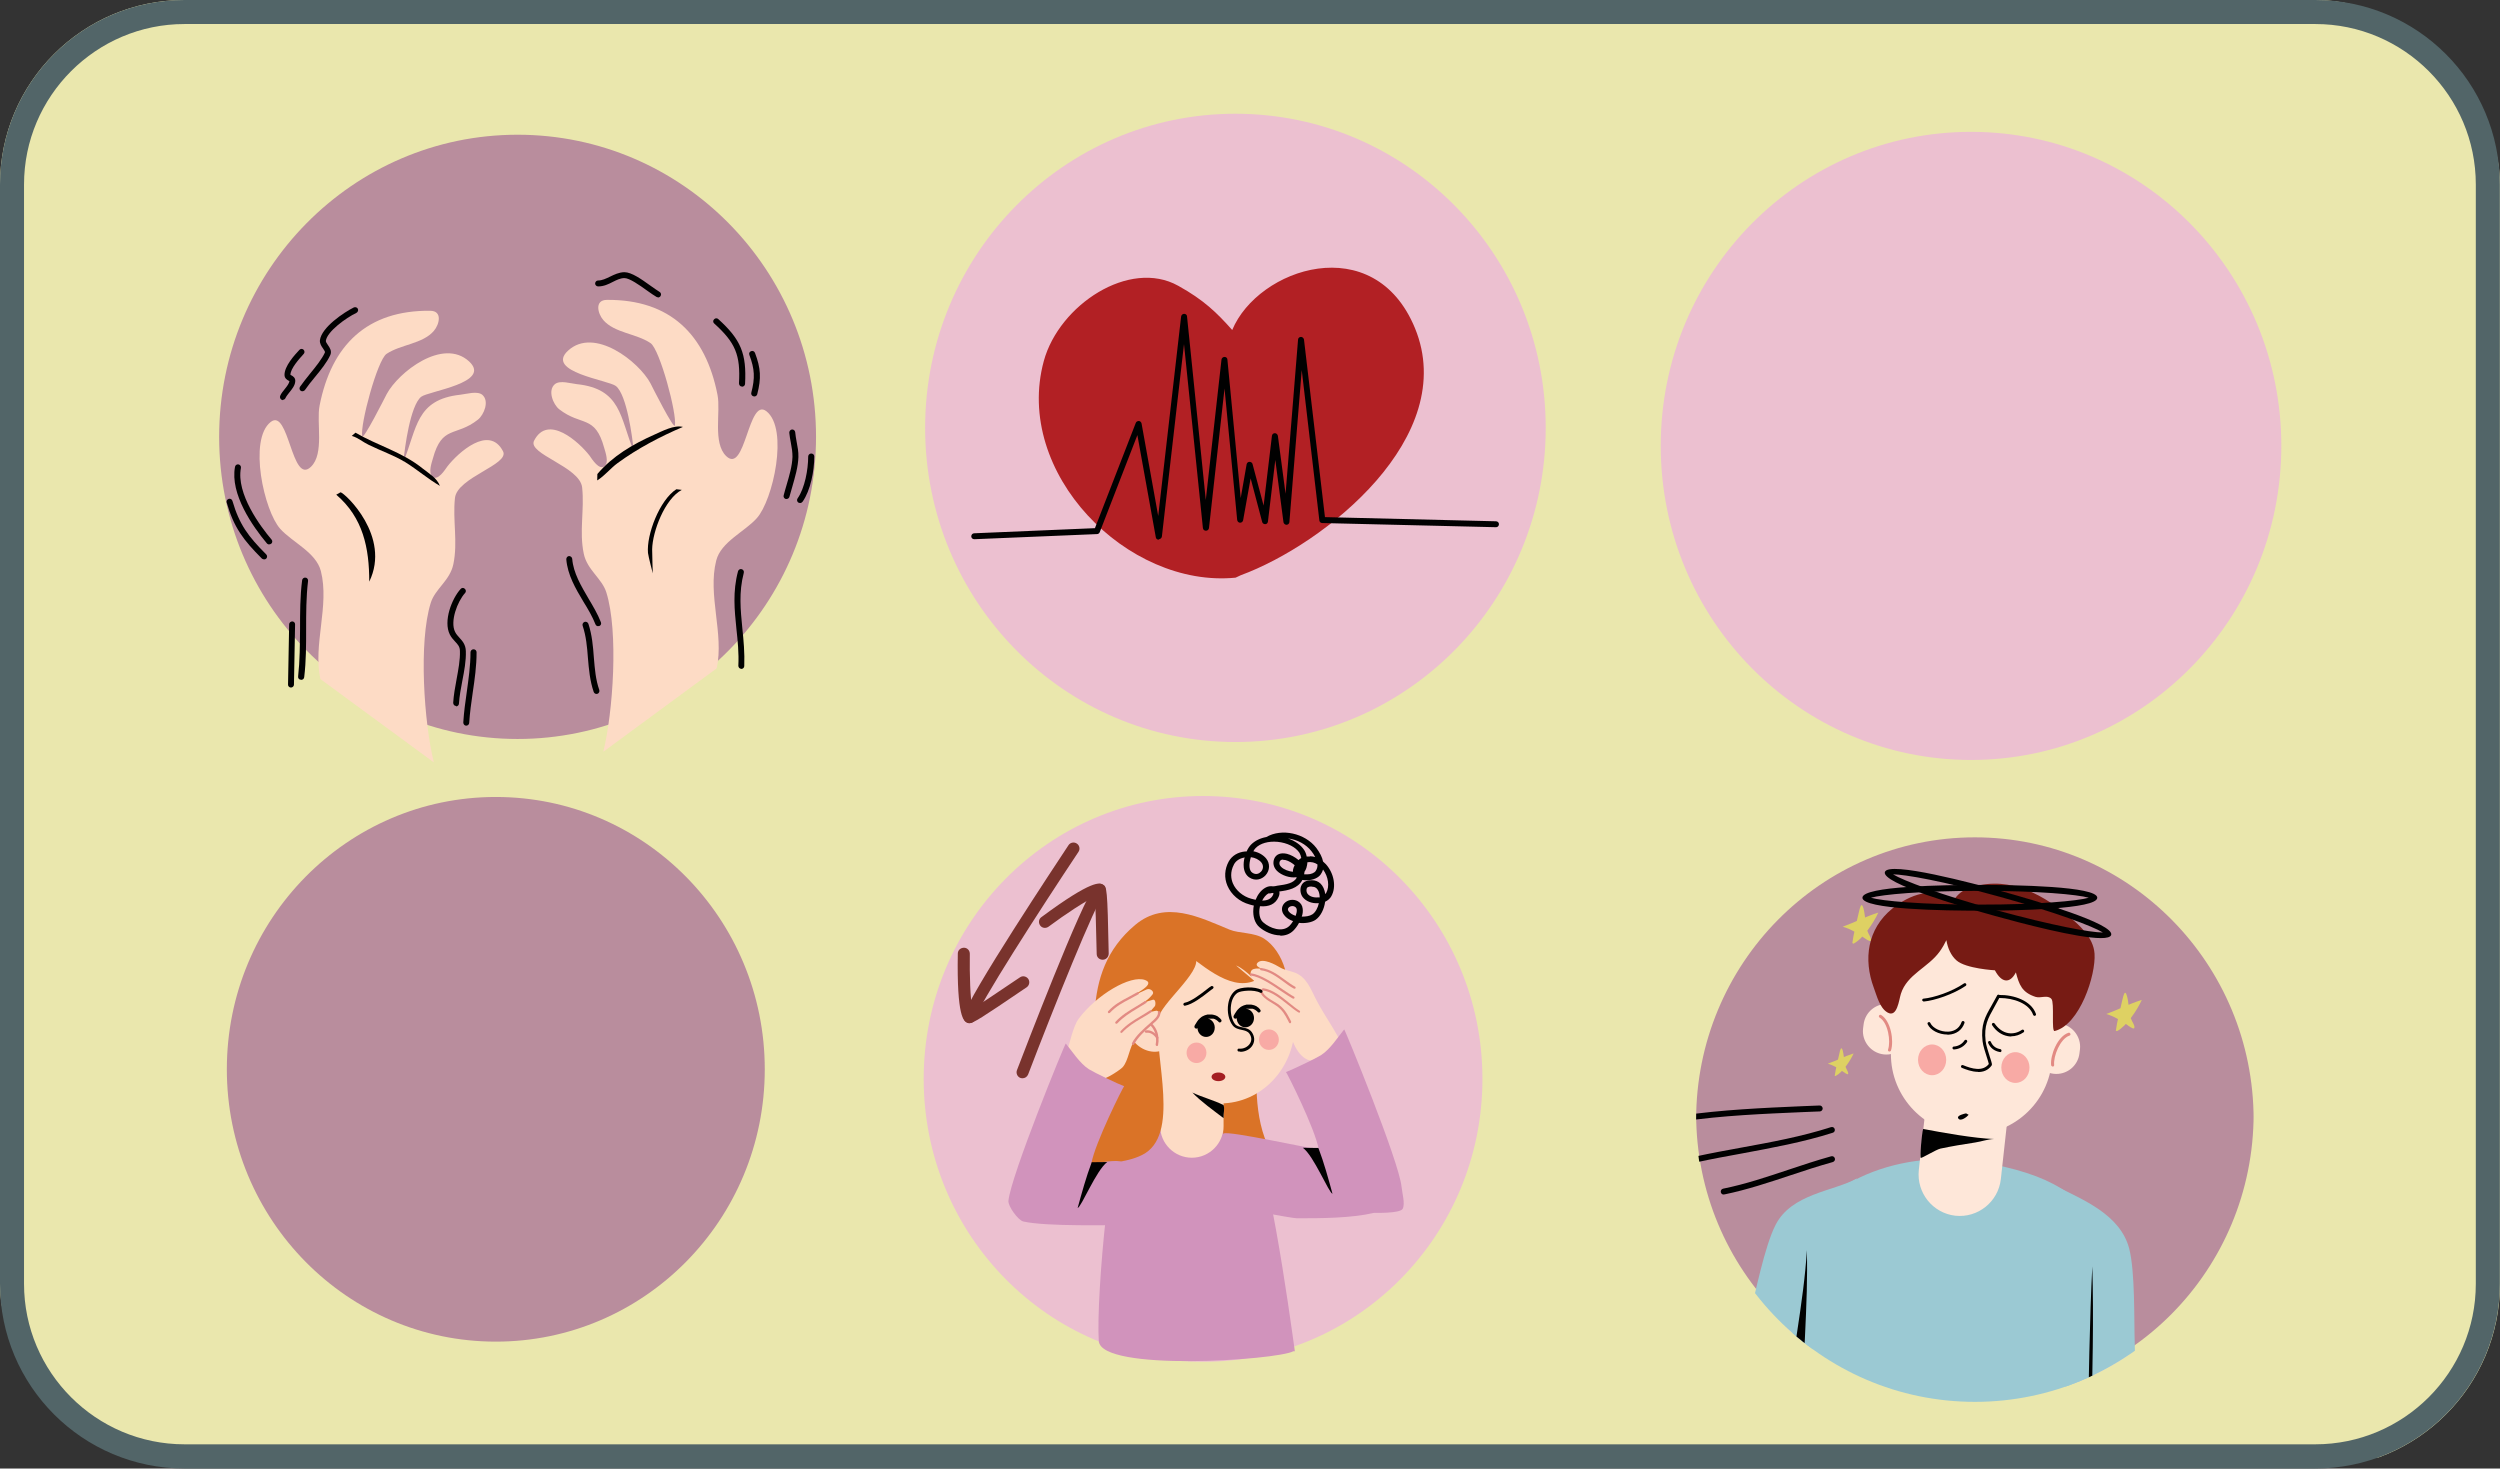 <?xml version="1.0" encoding="UTF-8"?>
<svg id="Layer_1" data-name="Layer 1" xmlns="http://www.w3.org/2000/svg" xmlns:xlink="http://www.w3.org/1999/xlink" viewBox="0 0 156.06 91.67">
  <rect x="0" y="0" width="156.06" height="91.67" fill="#333333" stroke="none"/>
  <defs>
    <style>
      .cls-1 {
        clip-path: url(#clippath);
      }

      .cls-2, .cls-3, .cls-4 {
        fill: none;
      }

      .cls-2, .cls-3, .cls-4, .cls-5, .cls-6, .cls-7, .cls-8, .cls-9, .cls-10, .cls-11, .cls-12, .cls-13, .cls-14, .cls-15, .cls-16, .cls-17, .cls-18, .cls-19, .cls-20, .cls-21, .cls-22, .cls-23, .cls-24, .cls-25, .cls-26, .cls-27, .cls-28, .cls-29, .cls-30, .cls-31, .cls-32, .cls-33, .cls-34, .cls-35, .cls-36, .cls-37, .cls-38, .cls-39 {
        stroke-width: 0px;
      }

      .cls-40 {
        clip-path: url(#clippath-4);
      }

      .cls-41 {
        clip-path: url(#clippath-2);
      }

      .cls-42 {
        clip-path: url(#clippath-5);
      }

      .cls-3 {
        clip-path: url(#clippath-1);
      }

      .cls-4 {
        clip-path: url(#clippath-3);
      }

      .cls-5, .cls-6, .cls-7, .cls-8, .cls-9, .cls-10, .cls-11, .cls-12, .cls-13, .cls-14, .cls-15, .cls-16, .cls-17 {
        fill-rule: evenodd;
      }

      .cls-5, .cls-39 {
        fill: #010101;
      }

      .cls-6 {
        fill: #a41e21;
      }

      .cls-7 {
        fill: #771b14;
      }

      .cls-8, .cls-25 {
        fill: #d193bc;
      }

      .cls-9 {
        fill: #c72c27;
      }

      .cls-10 {
        fill: #f69799;
      }

      .cls-11 {
        fill: #fff5cf;
      }

      .cls-12 {
        fill: #e5d49e;
      }

      .cls-13, .cls-35 {
        fill: #fddbc5;
      }

      .cls-14 {
        fill: #b98d9d;
      }

      .cls-15 {
        fill: #ecc0d0;
      }

      .cls-16 {
        fill: #f8aaa5;
      }

      .cls-17 {
        fill: #f9b7b8;
      }

      .cls-18 {
        fill: #526568;
      }

      .cls-19 {
        fill: #79332d;
      }

      .cls-20 {
        fill: #4c9967;
      }

      .cls-21 {
        fill: #a42322;
      }

      .cls-22 {
        fill: #94d1d9;
      }

      .cls-23 {
        fill: #439175;
      }

      .cls-24 {
        fill: #ddd9d8;
      }

      .cls-26 {
        fill: #d8c8c1;
      }

      .cls-27 {
        fill: #ded163;
      }

      .cls-28 {
        fill: #e28a83;
      }

      .cls-29 {
        fill: #b22024;
      }

      .cls-30 {
        fill: #d76927;
      }

      .cls-31 {
        fill: #da7327;
      }

      .cls-32 {
        fill: #cf957b;
      }

      .cls-33 {
        fill: #9bc9d3;
      }

      .cls-34 {
        fill: #fde2d5;
      }

      .cls-36 {
        fill: #fee7d9;
      }

      .cls-37 {
        fill: #fff9f6;
      }

      .cls-38 {
        fill: #eae7ad;
      }
    </style>
    <clipPath id="clippath">
      <rect class="cls-2" width="156.06" height="91.67" rx="11.52" ry="11.52"/>
    </clipPath>
    <clipPath id="clippath-1">
      <path class="cls-2" d="M31.01,50.04c9.27,0,16.79,7.62,16.79,17.01s-7.52,17-16.79,17-16.79-7.61-16.79-17,7.52-17.01,16.79-17.01Z"/>
    </clipPath>
    <clipPath id="clippath-2">
      <path class="cls-3" d="M31.01,50.04c9.27,0,16.79,7.62,16.79,17.01s-7.52,17-16.79,17-16.79-7.61-16.79-17,7.52-17.01,16.79-17.01Z"/>
    </clipPath>
    <clipPath id="clippath-3">
      <path class="cls-2" d="M123.68,8.54c10.7,0,19.37,8.78,19.37,19.6s-8.67,19.61-19.37,19.61-19.37-8.78-19.37-19.61,8.67-19.6,19.37-19.6Z"/>
    </clipPath>
    <clipPath id="clippath-4">
      <path class="cls-4" d="M123.68,8.54c10.7,0,19.37,8.78,19.37,19.6s-8.67,19.61-19.37,19.61-19.37-8.78-19.37-19.61,8.67-19.6,19.37-19.6Z"/>
    </clipPath>
    <clipPath id="clippath-5">
      <ellipse class="cls-2" cx="123.28" cy="69.89" rx="17.4" ry="17.62"/>
    </clipPath>
  </defs>
  <g class="cls-1">
    <g>
      <g id="_8" data-name=" 8">
        <path class="cls-38" d="M158.22,84.43c0,3.62-2.93,6.55-6.55,6.55H5.42c-3.62,0-6.55-2.93-6.55-6.55V4.45c0-3.62,2.94-6.55,6.55-6.55h146.24c3.62,0,6.55,2.93,6.55,6.55v79.98h0Z"/>
      </g>
      <g>
        <g id="_226" data-name=" 226">
          <path class="cls-15" d="M123.04,8.23c10.7,0,19.37,8.78,19.37,19.6s-8.67,19.61-19.37,19.61-19.37-8.78-19.37-19.61,8.67-19.6,19.37-19.6Z"/>
        </g>
        <g id="_227" data-name=" 227">
          <path class="cls-15" d="M77.12,7.1c10.7,0,19.37,8.78,19.37,19.61s-8.67,19.61-19.37,19.61-19.37-8.78-19.37-19.61,8.67-19.61,19.37-19.61Z"/>
        </g>
        <g id="_228" data-name=" 228">
          <g id="_229" data-name=" 229">
            <path class="cls-14" d="M32.31,8.41c10.29,0,18.63,8.44,18.63,18.86s-8.34,18.86-18.63,18.86-18.63-8.45-18.63-18.86,8.34-18.86,18.63-18.86Z"/>
          </g>
          <g id="_230" data-name=" 230">
            <g id="_231" data-name=" 231">
              <path class="cls-35" d="M20,42.39c-.47-2.16.58-4.58.03-6.74-.3-1.17-1.77-1.79-2.53-2.63-1.01-1.11-2.01-5.58-.6-6.68,1.14-.89,1.3,3.97,2.51,2.8.85-.82.33-2.77.54-3.82.74-3.78,2.97-5.96,6.9-5.92.78,0,.59.84.23,1.26-.7.81-2.07.84-2.95,1.43-.58.4-1.66,4.44-1.52,5.14.06.28,1.4-2.38,1.53-2.63.72-1.35,3.5-3.54,5.14-2.04,1.45,1.34-2.53,1.85-2.99,2.21-.68.55-1.03,3.19-1.11,4.07.86-2.1.77-3.9,3.56-4.2.37-.04,1.04-.25,1.36,0,.47.39.11,1.26-.27,1.56-1.39,1.09-2.24.32-2.81,2.43-.08.28-.29.86-.04,1.11.34.34.81-.44.96-.64.65-.83,2.59-2.61,3.46-.93.43.83-2.86,1.62-3,2.92-.15,1.39.19,2.74-.1,4.13-.21,1.02-1.14,1.54-1.41,2.41-.77,2.46-.42,7.48.19,9.96"/>
            </g>
            <g id="_232" data-name=" 232">
              <path class="cls-35" d="M44.74,41.72c.47-2.16-.58-4.58-.03-6.73.3-1.17,1.77-1.79,2.53-2.64,1.01-1.11,2.01-5.58.6-6.68-1.14-.89-1.3,3.97-2.51,2.8-.85-.83-.33-2.77-.54-3.82-.74-3.78-2.97-5.96-6.9-5.93-.78,0-.59.84-.23,1.26.7.81,2.07.84,2.95,1.44.58.39,1.66,4.43,1.52,5.14-.06.28-1.4-2.38-1.53-2.64-.72-1.34-3.5-3.54-5.14-2.03-1.45,1.33,2.53,1.84,2.99,2.21.68.55,1.03,3.19,1.11,4.07-.86-2.1-.77-3.9-3.56-4.19-.37-.04-1.04-.26-1.36,0-.47.39-.11,1.27.27,1.57,1.39,1.08,2.24.32,2.81,2.42.08.28.29.87.04,1.11-.34.34-.81-.43-.96-.64-.65-.84-2.6-2.62-3.46-.93-.43.83,2.86,1.62,3,2.92.15,1.39-.19,2.74.1,4.13.21,1.02,1.14,1.55,1.41,2.42.77,2.46.42,7.48-.19,9.95"/>
            </g>
            <g id="_233" data-name=" 233">
              <path class="cls-39" d="M46.31,24.13h0c-.1,0-.18-.09-.18-.2.1-1.77-.22-2.54-1.55-3.74-.08-.07-.08-.19,0-.26.07-.08.19-.08.26-.01,1.41,1.28,1.77,2.15,1.67,4.04,0,.1-.09.18-.19.18h0Z"/>
            </g>
            <g id="_234" data-name=" 234">
              <path class="cls-39" d="M47.08,24.74h-.05c-.1-.03-.16-.13-.13-.23.24-.92.21-1.47-.12-2.35-.04-.1,0-.2.11-.24.1-.04.2.01.24.11.36.95.4,1.58.14,2.58-.02.08-.1.14-.18.14h-.01Z"/>
            </g>
            <g id="_235" data-name=" 235">
              <path class="cls-39" d="M49.1,31.15h-.05c-.1-.03-.16-.13-.13-.23.05-.21.12-.42.18-.64.17-.58.35-1.18.37-1.76,0-.29-.04-.57-.1-.87-.04-.21-.08-.42-.1-.64,0-.1.07-.19.17-.2s.19.07.2.17c.02.2.05.39.09.6.06.31.12.62.11.95-.02.63-.21,1.25-.38,1.85-.06.21-.12.42-.18.63-.02.08-.1.14-.18.14Z"/>
            </g>
            <g id="_236" data-name=" 236">
              <path class="cls-39" d="M49.94,31.4s-.08-.01-.11-.03c-.08-.06-.1-.18-.04-.26.45-.64.66-1.8.66-2.61,0-.1.08-.19.19-.19s.19.08.19.19c0,.89-.23,2.11-.73,2.82-.04.05-.09.08-.15.08h0Z"/>
            </g>
            <g id="_237" data-name=" 237">
              <path class="cls-39" d="M37.34,39.09c-.07,0-.14-.04-.17-.12-.19-.48-.47-.96-.75-1.41-.49-.82-.99-1.67-1.07-2.65,0-.1.07-.19.17-.2.09,0,.19.07.2.17.07.89.56,1.7,1.02,2.49.28.47.57.96.77,1.47.04.1,0,.2-.1.24-.02,0-.05,0-.07,0Z"/>
            </g>
            <g id="_238" data-name=" 238">
              <path class="cls-39" d="M37.24,43.32c-.08,0-.15-.05-.18-.13-.24-.7-.3-1.42-.36-2.12-.05-.67-.11-1.36-.33-2.01-.03-.1.02-.2.12-.24.1-.03.2.02.24.12.23.7.29,1.41.34,2.1.06.71.11,1.38.34,2.03.03.1-.02.2-.11.24-.02,0-.04,0-.06.01Z"/>
            </g>
            <g id="_239" data-name=" 239">
              <path class="cls-39" d="M46.27,41.75h0c-.1,0-.18-.09-.18-.19.04-.8-.04-1.56-.12-2.3-.12-1.19-.24-2.32.1-3.6.03-.1.13-.16.23-.13s.16.13.13.23c-.32,1.22-.2,2.31-.09,3.47.08.75.15,1.52.12,2.35,0,.1-.09.18-.19.18h0Z"/>
            </g>
            <g id="_240" data-name=" 240">
              <path class="cls-39" d="M41.08,18.56s-.06,0-.09-.02c-.16-.09-.37-.24-.61-.41-.46-.33-1.08-.77-1.4-.77h0c-.26,0-.49.12-.73.24-.27.14-.56.28-.91.28h0c-.1,0-.19-.08-.19-.18s.08-.19.18-.19c.26,0,.5-.12.75-.24.27-.13.55-.27.89-.28.46,0,1.07.44,1.63.84.22.16.43.3.57.39.09.05.12.16.07.25-.03.06-.1.1-.16.1h0Z"/>
            </g>
            <g id="_241" data-name=" 241">
              <path class="cls-39" d="M18.88,24.43s-.07-.01-.1-.03c-.09-.06-.11-.17-.05-.26.18-.26.4-.53.63-.82.36-.44.73-.9.92-1.31.02-.05-.02-.12-.11-.25-.1-.14-.22-.31-.2-.52.1-.81,1.5-1.74,2.12-2.05.09-.04.21,0,.25.09s0,.2-.09.25c-.65.31-1.84,1.17-1.91,1.75,0,.07.06.16.13.26.11.16.26.37.15.62-.21.46-.59.93-.97,1.39-.23.28-.44.54-.61.79-.04.05-.09.08-.16.08h0Z"/>
            </g>
            <g id="_242" data-name=" 242">
              <path class="cls-39" d="M17.66,24.98s-.05,0-.07-.02c-.09-.04-.14-.15-.1-.25.06-.15.18-.29.29-.43.14-.17.27-.35.29-.49,0,0-.04-.01-.06-.03-.09-.05-.25-.14-.25-.36,0-.54.6-1.21.93-1.56.07-.08.19-.08.26-.01s.08.19.01.26h0c-.27.3-.83.91-.83,1.31,0,0,.04.02.06.03.09.05.27.15.24.39-.02.25-.2.47-.37.68-.1.13-.19.24-.24.35-.03.07-.1.11-.17.11v.02Z"/>
            </g>
            <g id="_243" data-name=" 243">
              <path class="cls-39" d="M16.8,33.99s-.11-.02-.14-.07c-.88-1.05-2.31-3.08-1.99-4.78.02-.1.11-.17.22-.15.1.02.17.12.15.22-.31,1.61,1.23,3.67,1.91,4.47.07.08.06.2-.02.26-.04.03-.08.04-.12.04h-.01Z"/>
            </g>
            <g id="_244" data-name=" 244">
              <path class="cls-39" d="M16.48,34.92s-.1-.02-.13-.05c-1.16-1.16-1.75-1.94-2.2-3.5-.03-.1.03-.2.13-.23.1-.03.2.03.23.13.43,1.48,1,2.23,2.11,3.34.07.07.07.19,0,.26-.04.04-.08.05-.13.05h-.01Z"/>
            </g>
            <g id="_245" data-name=" 245">
              <path class="cls-39" d="M28.48,44.07h-.01c-.1,0-.18-.09-.18-.2.03-.48.12-.98.21-1.46.11-.6.23-1.22.21-1.77,0-.27-.13-.41-.3-.59-.11-.12-.24-.26-.33-.44-.42-.83.12-2.24.68-2.85.07-.08.19-.08.26,0,.08.07.08.19.01.26-.48.53-.95,1.78-.62,2.43.07.14.17.25.27.36.18.2.39.42.4.84.02.6-.1,1.24-.22,1.85-.09.47-.18.96-.21,1.42,0,.1-.09.18-.19.18l.02-.02Z"/>
            </g>
            <g id="_246" data-name=" 246">
              <path class="cls-39" d="M29.11,45.3h-.01c-.1,0-.18-.09-.18-.2.04-.65.13-1.3.22-1.92.11-.8.23-1.63.23-2.46,0-.1.08-.19.19-.19s.19.08.19.19c0,.86-.12,1.7-.24,2.51-.09.62-.18,1.26-.22,1.89,0,.1-.09.18-.19.18h.01Z"/>
            </g>
            <g id="_247" data-name=" 247">
              <path class="cls-39" d="M18.79,42.43h-.02c-.1,0-.18-.1-.16-.21.11-.98.11-1.98.12-2.95,0-1,0-2.04.13-3.05.01-.1.11-.18.21-.16.1,0,.18.11.16.21-.12.99-.12,2.02-.12,3.01s0,1.99-.12,2.99c-.01.1-.09.17-.19.17h0Z"/>
            </g>
            <g id="_248" data-name=" 248">
              <path class="cls-39" d="M18.16,42.92h0c-.1,0-.19-.09-.18-.19l.07-3.76c0-.1.09-.17.19-.18.1,0,.19.09.18.19l-.07,3.76c0,.1-.09.18-.19.18Z"/>
            </g>
            <g id="_249" data-name=" 249">
              <path class="cls-39" d="M20.99,30.88c1.68,1.44,2.06,3.33,2.06,5.43,1.38-2.83-1.52-5.53-1.79-5.58"/>
            </g>
            <g id="_250" data-name=" 250">
              <path class="cls-39" d="M22.19,27.01c1.39.81,2.91,1.2,4.2,2.24.4.32.88.58,1.07,1.08-.74-.43-1.42-1.02-2.16-1.48-.71-.43-1.53-.71-2.28-1.08-.38-.18-.65-.44-1.06-.56"/>
            </g>
            <g id="_251" data-name=" 251">
              <path class="cls-39" d="M37.29,29.59c.96-1.13,2.22-1.86,3.54-2.45.5-.22,1.25-.63,1.8-.49-1.41.6-2.84,1.35-4.08,2.26-.45.33-.79.78-1.27,1.08"/>
            </g>
            <g id="_252" data-name=" 252">
              <path class="cls-39" d="M42.56,30.58c-1.06.56-1.83,2.6-1.85,3.71,0,.46.04,1.5.04,1.5,0,0-.27-1.02-.3-1.27-.1-1.14.72-3.3,1.77-3.98"/>
            </g>
          </g>
        </g>
        <g id="_280" data-name=" 280">
          <path class="cls-14" d="M30.95,49.75c9.27,0,16.79,7.61,16.79,17s-7.52,17-16.79,17-16.79-7.61-16.79-17,7.52-17,16.79-17Z"/>
        </g>
        <g class="cls-41">
          <g id="_283" data-name=" 283">
            <g id="_284" data-name=" 284">
              <g id="_285" data-name=" 285">
                <path class="cls-13" d="M15.51,90.09l4.5.28-.54,13.26h-3.61l-.36-13.55h.01Z"/>
              </g>
              <g id="_286" data-name=" 286">
                <path class="cls-13" d="M41.56,89.7l4.49-.47,1.87,17.7-4.49.47-1.87-17.7Z"/>
              </g>
              <g id="_287" data-name=" 287">
                <path class="cls-33" d="M43.81,104.25l-24.45,1.81-.58-22.11c0-4.93,6.69-8.92,13.54-8.56,6,.31,8.96,1.89,9.84,4.65,1.46,4.54,1.66,24.21,1.66,24.21h0Z"/>
              </g>
              <g id="_288" data-name=" 288">
                <path class="cls-33" d="M38.76,76.66c2.23.84,5.37,1.68,6.37,4.33.69,1.82,1.02,5.69,1.29,7.61.09.61.61,4.43.61,4.43,0,0-4.42.3-5.73.44-.42-4.41-.67-8.84-.94-13.26"/>
              </g>
              <g id="_289" data-name=" 289">
                <path class="cls-35" d="M37.27,67.01c0,3.59-2.91,6.5-6.49,6.5s-6.49-2.91-6.49-6.5v-3.86c0-3.59,2.91-6.5,6.49-6.5s6.49,2.91,6.49,6.5v3.86Z"/>
              </g>
              <g id="_290" data-name=" 290">
                <path class="cls-35" d="M34.26,76.58c0,1.84-1.49,3.32-3.32,3.32s-3.32-1.48-3.32-3.32v-4.93c0-1.84,1.49-3.33,3.32-3.33s3.32,1.49,3.32,3.33v4.93Z"/>
              </g>
              <g id="_291" data-name=" 291">
                <path class="cls-35" d="M25.67,65.74c0,1.05-.84,1.88-1.88,1.88s-1.88-.84-1.88-1.88v-.31c0-1.05.84-1.89,1.88-1.89s1.88.84,1.88,1.89v.31Z"/>
              </g>
              <g id="_292" data-name=" 292">
                <path class="cls-35" d="M39.44,65.81c0,1.04-.84,1.88-1.88,1.88s-1.88-.85-1.88-1.88v-.31c0-1.04.84-1.88,1.88-1.88s1.88.85,1.88,1.88v.31Z"/>
              </g>
              <g id="_293" data-name=" 293">
                <path class="cls-7" d="M27.99,54.81c-1.56-1.22-3.6-.14-4.81,1.11-1.79,1.82-1.86,4.29-.77,6.47.31.62.63,1.56,1.31,1.85.83.37.81-1.11.92-1.6.33-1.62,1.95-2.33,2.75-3.74.18-.33.32-.65.42-.96.19.64.51,1.19.98,1.53.82.58,3.16.46,3.16.46.62.92,1.31.99,1.7-.02.37.94.65,1.54,1.8,1.78.44.09.93-.3,1.29.04.29.27.27,2.64.54,2.53,1.95-.72,2.82-4.84,2.51-6.53-.24-1.31-1.47-2.17-2.5-2.84-2.46-1.61-5.46-2.74-8.34-1.17-.42.22-.74.62-.96,1.1h0Z"/>
              </g>
              <g id="_294" data-name=" 294">
                <path class="cls-39" d="M26.7,63.5h-.14s-.09-.05-.09-.1.05-.1.1-.09c1.03.06,2.26-.65,2.79-1.36.03-.04.09-.05.13-.02.04.03.05.09.02.13-.53.72-1.76,1.44-2.81,1.44Z"/>
              </g>
              <g id="_295" data-name=" 295">
                <path class="cls-39" d="M31.26,68.18c-.42,0-.84-.12-1.09-.19-.05-.01-.08-.07-.06-.12.01-.05.07-.08.12-.06.75.21,1.66.37,2.09-.34-.02-.08-.12-.31-.22-.52-.18-.4-.41-.9-.49-1.26-.29-1.3,0-1.96.39-2.88.11-.26.24-.56.37-.89,0-.03.04-.05.07-.06.03,0,.06,0,.09.02.86.83,1.82.82,2.94.81h.03s.09.04.09.09-.04.09-.09.09h-.03c-1.11,0-2.08,0-2.96-.77-.11.29-.22.54-.32.77-.4.92-.66,1.53-.38,2.77.08.34.3.83.47,1.22.23.51.26.6.22.67-.29.49-.76.64-1.23.64h-.01Z"/>
              </g>
              <g id="_296" data-name=" 296">
                <path class="cls-39" d="M34.65,64.91s-.06-.01-.07-.04c-.25-.33-.61-.53-1-.57-.44-.05-.88.1-1.29.43-.04.03-.1.03-.13-.01-.03-.04-.03-.1,0-.13.45-.37.94-.53,1.43-.47.44.05.84.28,1.12.65.03.04.02.1-.02.13-.02.01-.04.02-.06.02h.01Z"/>
              </g>
              <g id="_297" data-name=" 297">
                <path class="cls-39" d="M29.93,65.17s-.07-.02-.08-.05c-.35-.74-1.08-.79-1.38-.77-.57.03-1.08.33-1.21.71-.02.05-.07.08-.12.06-.05-.02-.08-.07-.06-.12.15-.45.72-.8,1.37-.83.71-.04,1.29.29,1.56.88.02.05,0,.1-.05.12h-.04,0Z"/>
              </g>
              <g id="_298" data-name=" 298">
                <path class="cls-39" d="M31.89,70.55s-.06-.02-.08-.04c-.5-.8-2.25-.12-2.59.02-.05.02-.1,0-.12-.05s0-.1.05-.12c.52-.22,2.26-.86,2.82.05.03.04.01.1-.03.13-.02,0-.03.01-.05.01Z"/>
              </g>
              <g id="_299" data-name=" 299">
                <path class="cls-5" d="M33.38,64.21c.53,0,.95.42.95.93s-.43.94-.95.94-.95-.42-.95-.94.43-.93.95-.93Z"/>
              </g>
              <g id="_300" data-name=" 300">
                <path class="cls-5" d="M28.54,64.29c.53,0,.95.42.95.93s-.43.93-.95.93-.95-.42-.95-.93.43-.93.95-.93Z"/>
              </g>
              <g id="_301" data-name=" 301">
                <path class="cls-39" d="M27.67,72.75c1.5.11,4.83.01,6.33-.11-.5.08-1.6.99-2.1,1.12-.85.22-4.14,1.75-4.22,1.71s-.09-2.27-.02-2.68"/>
              </g>
              <g id="_302" data-name=" 302">
                <path class="cls-28" d="M37.39,67.09s-.08-.03-.09-.07c-.17-.78.26-2.34,1.08-2.72.05-.02.1,0,.12.05s0,.1-.05.12c-.74.34-1.14,1.81-.98,2.51,0,.05-.02.1-.07.11h-.02,0Z"/>
              </g>
              <g id="_303" data-name=" 303">
                <path class="cls-28" d="M24.2,67.33h-.02s-.08-.06-.07-.11c.16-.71-.24-2.17-.98-2.51-.05-.02-.07-.08-.05-.12.02-.05.08-.07.12-.05.83.38,1.26,1.94,1.08,2.72,0,.04-.05.07-.09.07h0Z"/>
              </g>
              <g id="_304" data-name=" 304">
                <path class="cls-33" d="M22.74,77.79c-1.74,1.23-5.1,1.78-6.1,4.43-.69,1.82-1.02,5.69-1.29,7.61-.09.61-.51,4.43-.51,4.43,0,0,4.32.3,5.62.44.42-4.41.67-8.84.94-13.26"/>
              </g>
              <g id="_305" data-name=" 305">
                <path class="cls-39" d="M19.1,97.67c-.03-4.12.5-9.77.28-13.69.58,4.12.68,9.54,1.07,13.69"/>
              </g>
              <g id="_306" data-name=" 306">
                <path class="cls-39" d="M43.49,96.4c-.35-3.72-.92-9.73-1.14-13.65.58,4.11.94,8.68,1.33,12.82"/>
              </g>
            </g>
            <g id="_307" data-name=" 307">
              <path class="cls-22" d="M26.41,61.02c.06.23-.19.98-.04,1.08.43.31.54-.33.41-.6"/>
            </g>
            <g id="_308" data-name=" 308">
              <path class="cls-22" d="M36.09,62.64c.02.26-.32,1.05-.03,1.17.59.22.47-.52.38-.82"/>
            </g>
            <g id="_309" data-name=" 309">
              <path class="cls-22" d="M25.74,66.32c-.13.66.17.93.3,1.51.03.15-.07.28-.2.33-.6.23-.48-1.09-.42-1.33"/>
            </g>
            <g id="_310" data-name=" 310">
              <path class="cls-22" d="M27.98,59.19c-.17.43.09.74.16,1.17.02.12.06.37-.1.42-.62.2-.39-1.02-.32-1.24"/>
            </g>
            <g id="_311" data-name=" 311">
              <path class="cls-16" d="M27.79,66.87c.49,0,.89.42.89.93s-.4.93-.89.93-.89-.41-.89-.93.4-.93.89-.93Z"/>
            </g>
            <g id="_312" data-name=" 312">
              <path class="cls-16" d="M34.24,66.69c.49,0,.89.41.89.93s-.4.93-.89.93-.89-.42-.89-.93.4-.93.89-.93Z"/>
            </g>
          </g>
        </g>
        <g class="cls-40">
          <g id="_318" data-name=" 318">
            <g id="_319" data-name=" 319">
              <g id="_320" data-name=" 320">
                <path class="cls-25" d="M133.7,61.27c.17-1.37-.92-3.32-1.32-4.65-1.02-3.37-2.44-6.35-4.13-9.43-.94-1.7-2.3-3.75-4.15-4.55-1.43-.62-2.16,1.04-3.65.93-.98-.07-2.08-.07-3.03-.3-.65-.16-3.4.36-4.08.49-1.35.28-2.8,7.93-3.28,11.89-.13,1.11-1.24,5.33-.73,5.6,1.81.96,8.31,2.86,10.34,3.17,4.79.71,5.1.73,9.9-.63,1.05-.29,3.84-2.23,4.27-2.59"/>
              </g>
              <g id="_321" data-name=" 321">
                <path class="cls-31" d="M124.07,35.92c.05,2.82.86,7.12,3.12,9.07-2,.31-3.05-1.52-4.93-.28-.47-2.47-.73-4.9-1.77-7.33"/>
              </g>
              <g id="_322" data-name=" 322">
                <path class="cls-13" d="M118.38,26.98c-3.66.56-6.14,4.17-5.54,8.07.6,3.89,4.05,6.59,7.71,6.03,3.66-.57,6.14-4.18,5.54-8.07s-4.05-6.59-7.71-6.03Z"/>
              </g>
              <g id="_323" data-name=" 323">
                <path class="cls-35" d="M116.31,43.53c.24,1.56,1.7,2.62,3.26,2.38h0c1.56-.24,2.63-1.7,2.39-3.25l-.82-5.33c-.24-1.56-1.7-2.62-3.26-2.38h0c-1.56.24-2.63,1.7-2.39,3.26l.82,5.32Z"/>
              </g>
              <g id="_324" data-name=" 324">
                <path class="cls-31" d="M115.64,27.52c1.95.9,4.93,3.11,7.06,1.82l-1.84-1.12c1.04.22,2.02,1.4,2.58,1.02.27-.19-.52-1.07-.52-1.07.79.58,1.97,2.49,2.67,3.18.73-2.24-.75-5.06-2.58-5.88-.99-.44-2.31-.11-3.22-.34-2.77-.67-6.12-1.8-8.46.87-4.45,5.09-1.8,11.22-.48,17.18.43,1.94-.51,3.37-.33,5.29,1.42-1.04,3.11-1.06,4.56-2.09,3.21-2.27-.26-8.78-.43-12.33-.06-1.34,3.2-4.75,2.5-5.93"/>
              </g>
              <g id="_325" data-name=" 325">
                <path class="cls-13" d="M114.88,33.7c-1.05-.46-2.2-.14-2.58.73-.38.86.16,1.93,1.21,2.39,1.05.46,2.2.13,2.58-.72.38-.86-.16-1.94-1.21-2.39h0Z"/>
              </g>
              <g id="_326" data-name=" 326">
                <path class="cls-39" d="M122.28,35.78c-.05,0-.09-.04-.09-.09s.04-.09.09-.1c.41,0,.79-.27.94-.64.07-.18.15-.55-.21-.91-.21-.21-.43-.27-.66-.33-.24-.06-.48-.13-.72-.35-.48-.45-.81-1.25-.8-1.95,0-.46.15-.84.43-1.09.33-.29,1.73-1.08,2.4-.84.05.02.07.07.06.12s-.07.07-.12.06c-.56-.2-1.89.52-2.21.8-.3.27-.37.67-.37.96,0,.64.31,1.4.75,1.81.2.19.42.25.64.31.25.06.5.13.75.38.31.32.4.72.25,1.11-.17.43-.62.74-1.1.76h-.03Z"/>
              </g>
              <g id="_327" data-name=" 327">
                <path class="cls-39" d="M116.84,32.48h-.01c-.05,0-.09-.05-.08-.1.1-.86,1.2-1.96,2.19-1.96h.1c.05,0,.09.05.09.1s-.05.09-.1.09c-.91-.08-1.99.99-2.09,1.79,0,.05-.05.08-.09.08h-.01Z"/>
              </g>
              <g id="_328" data-name=" 328">
                <path class="cls-39" d="M120.14,32.87s-.04-.04-.06-.05c-.02-.02-.05-.04-.07-.06l-.09-.06-.12-.06c-.05-.02-.1-.04-.15-.06-.05,0-.11-.03-.17-.04-.06,0-.11-.02-.17-.03h-.33c-.05,0-.11,0-.16.02-.05,0-.11.02-.16.04-.05,0-.11.03-.16.05-.05,0-.1.04-.15.07-.05.02-.1.04-.14.07-.05.03-.09.06-.13.09s-.08.07-.11.1l-.1.1s-.05.06-.08.1c-.02.03-.04.06-.06.09s-.03.06-.05.09c-.01.03-.03.06-.04.09s-.02.06-.03.1c0,.03-.02.06-.03.1,0,.03-.01.06-.02.1,0,.04.02.07.06.07s.07-.02.07-.06c0-.03,0-.06.01-.09,0-.03.01-.06.02-.09,0-.03.02-.05.03-.08.01-.03.02-.05.03-.08.01-.02.03-.05.04-.08.02-.02.04-.05.05-.08.02-.03.05-.06.07-.09.03-.03.06-.06.09-.09s.07-.06.1-.09c.04-.03.08-.06.12-.08.04-.03.09-.05.13-.07.05-.02.09-.04.14-.06s.1-.04.15-.05.1-.02.15-.03c.05,0,.1,0,.15-.02h.31c.05,0,.11,0,.16.02.05,0,.1.02.15.04.05,0,.09.03.13.04.04.02.07.04.11.05.03.02.06.04.09.05.02.02.05.04.07.05.02.02.04.04.06.05.04.04.11-.03.07-.07h.02Z"/>
              </g>
              <g id="_329" data-name=" 329">
                <path class="cls-5" d="M119.13,32.58c-.45.07-.76.5-.69.96s.49.78.95.71c.45-.07.76-.5.69-.96s-.49-.78-.95-.71Z"/>
              </g>
              <g id="_330" data-name=" 330">
                <path class="cls-39" d="M123.99,31.33s-.04-.04-.06-.06c-.02-.02-.05-.04-.07-.06-.03-.02-.06-.04-.09-.06-.04-.02-.08-.04-.12-.06-.05-.02-.09-.04-.15-.06-.05-.01-.11-.03-.16-.04-.06-.01-.12-.02-.17-.03h-.33c-.05,0-.1.01-.16.02-.05.01-.11.02-.16.04-.05.01-.11.03-.16.05-.05.02-.1.04-.15.07-.05.02-.1.04-.14.07-.05.03-.09.06-.13.09s-.08.07-.11.1c-.03.04-.07.07-.1.1s-.05.06-.08.1c-.02.03-.04.06-.06.09s-.03.06-.05.09c-.01.03-.03.06-.04.09s-.02.06-.03.1c0,.03-.02.06-.03.1,0,.03-.01.06-.02.1,0,.04.02.07.06.07s.07-.02.07-.06c0-.03,0-.06.01-.09,0-.03.01-.06.02-.09,0-.02.02-.05.03-.08,0-.03.02-.05.03-.08.01-.02.03-.05.04-.07.02-.03.04-.06.05-.09.02-.03.05-.06.07-.09.03-.03.06-.06.09-.09s.07-.06.1-.09c.04-.03.08-.06.12-.08.04-.03.09-.05.13-.07.05-.02.1-.04.14-.06.05-.02.1-.04.15-.05.05,0,.1-.02.15-.03.05,0,.1-.01.15-.02h.31c.05,0,.11,0,.16.02.05,0,.1.02.15.04.05.01.09.03.13.04.04.02.07.04.11.06.03.01.06.03.09.05.02.01.05.03.07.04.02.02.04.04.06.05.04.04.11-.03.07-.07h.01Z"/>
              </g>
              <g id="_331" data-name=" 331">
                <path class="cls-5" d="M122.86,31.04c-.45.07-.76.5-.69.96s.49.78.95.71c.45-.07.76-.5.69-.96s-.49-.78-.95-.71Z"/>
              </g>
              <g id="_332" data-name=" 332">
                <path class="cls-21" d="M120.27,38.16c.04-.32.3-.3.39-.32.23-.05.92,0,.87.38-.05.35-.48.25-.72.24-.12,0-.27.03-.38-.04-.1-.05-.13-.14-.15-.25"/>
              </g>
              <g id="_333" data-name=" 333">
                <path class="cls-10" d="M120.27,38.16h0c.02.11.06.2.15.26.11.06.26.04.38.04.09,0,.21,0,.33,0,0-.08-.11-.17-.17-.21-.17-.12-.49-.22-.7-.11h0Z"/>
              </g>
              <g id="_334" data-name=" 334">
                <path class="cls-28" d="M114.91,36.45h0s-.07-.04-.07-.08c.04-.79-.39-1.7-1.29-1.9-.04,0-.07-.05-.06-.09s.05-.06.09-.06c.98.22,1.45,1.2,1.41,2.06,0,.04-.04.07-.07.07h-.01Z"/>
              </g>
              <g id="_335" data-name=" 335">
                <path class="cls-28" d="M114.84,35.8s-.04,0-.06-.03c-.22-.26-.61-.5-1.01-.37-.04,0-.08,0-.09-.05-.01-.04,0-.08.05-.09.47-.15.91.11,1.17.41.03.03.02.08,0,.11-.01,0-.03.02-.05.02h-.01Z"/>
              </g>
              <g id="_336" data-name=" 336">
                <path class="cls-39" d="M121.65,40.8c-.9-.3-2.02-.41-2.94-.69.88.68,2.16,1.32,3.13,1.85-.1-.51,0-.79-.18-1.16"/>
              </g>
              <g id="_337" data-name=" 337">
                <path class="cls-39" d="M130.95,63.15s-.09-.04-.09-.08c-.06-.66-.88-3.04-1.74-5.55-.92-2.67-1.87-5.44-2.18-6.88-.01-.05.02-.1.07-.11.05,0,.1.02.11.07.31,1.43,1.26,4.19,2.17,6.86.9,2.64,1.68,4.91,1.75,5.59,0,.05-.03.1-.08.1h0Z"/>
              </g>
              <g id="_338" data-name=" 338">
                <path class="cls-39" d="M113.69,62.97h-.01c-.05,0-.09-.05-.08-.1.18-1.62.33-3.39.49-5.26.18-2.12.36-4.32.6-6.33,0-.05.05-.09.1-.08.05,0,.09.05.08.1-.24,2.01-.42,4.2-.6,6.32-.16,1.87-.3,3.64-.49,5.27,0,.05-.05.08-.09.08Z"/>
              </g>
              <g id="_339" data-name=" 339">
                <path class="cls-11" d="M130.74,12.99c-3.59.55-6.03,4.06-5.45,7.83.58,3.78,3.96,6.38,7.55,5.83,3.59-.55,6.03-4.06,5.44-7.83-.58-3.77-3.96-6.38-7.55-5.83h0Z"/>
              </g>
              <g id="_340" data-name=" 340">
                <path class="cls-11" d="M129.24,26.9c-1.03.16-1.74,1.07-1.6,2.03.15.96,1.1,1.61,2.13,1.46,1.03-.16,1.74-1.07,1.6-2.03-.15-.96-1.1-1.61-2.13-1.46Z"/>
              </g>
              <g id="_341" data-name=" 341">
                <path class="cls-11" d="M128.39,31.36c-.78.12-1.32.81-1.21,1.53.11.73.84,1.23,1.62,1.11s1.32-.81,1.21-1.54c-.11-.72-.84-1.22-1.62-1.1h0Z"/>
              </g>
              <g id="_342" data-name=" 342">
                <path class="cls-17" d="M118.34,34.88c.71,0,1.28.57,1.28,1.28s-.57,1.28-1.28,1.28-1.28-.57-1.28-1.28.57-1.28,1.28-1.28Z"/>
              </g>
              <g id="_343" data-name=" 343">
                <path class="cls-17" d="M124.83,32.47c.71,0,1.28.57,1.28,1.28s-.57,1.28-1.28,1.28-1.28-.57-1.28-1.28.57-1.28,1.28-1.28Z"/>
              </g>
            </g>
            <g id="_344" data-name=" 344">
              <g id="_345" data-name=" 345">
                <path class="cls-12" d="M131.14,15.83c3.1-.46,5.9,1.14,6.26,3.57s-1.86,4.77-4.96,5.23-5.9-1.14-6.26-3.57,1.86-4.77,4.96-5.23h0Z"/>
              </g>
              <g id="_346" data-name=" 346">
                <path class="cls-9" d="M135.64,18.44c.5.02.89.46.87.96-.02.51-.45.9-.96.87-.5-.02-.89-.46-.87-.96s.45-.9.96-.87Z"/>
              </g>
              <g id="_347" data-name=" 347">
                <path class="cls-23" d="M135.64,18.66c.23-.14.18-.41.22-.64.02.13.13.13.09.3-.02.07-.16.3-.1.35.08.07.2.05.28,0,.02-.01.11-.08.14-.06s-.05.11-.07.13c-.08.1-.19.16-.32.1.1.13.21.28.3.42-.21,0-.36-.15-.42-.36-.11.22-.26.22-.47.23.1-.1.2-.16.29-.29-.22.14-.39-.02-.52-.18.13.07.32.02.46,0-.11-.01-.2-.04-.26-.14,0-.02-.07-.1-.03-.12.07-.04.18.16.23.19.09.06.2.03.3.01"/>
              </g>
              <g id="_348" data-name=" 348">
                <g id="_349" data-name=" 349">
                  <path class="cls-9" d="M134.38,20.49c-.36-.01-.66.26-.67.62-.02.35.26.66.61.67.36.02.66-.25.67-.61.02-.36-.26-.66-.61-.68Z"/>
                </g>
                <g id="_350" data-name=" 350">
                  <path class="cls-23" d="M134.37,20.65c-.15-.11-.1-.3-.11-.46-.03.1-.1.09-.09.21,0,.04.09.22.05.25-.06.04-.14.01-.2-.02-.02-.01-.07-.07-.09-.06-.02.01.03.09.04.1.05.07.12.13.22.1-.08.08-.17.18-.24.27.15.02.27-.08.32-.22.06.16.17.16.32.19-.07-.07-.13-.13-.18-.22.15.12.27,0,.38-.09-.09.04-.23,0-.32-.03.08,0,.14-.01.19-.08,0-.01.05-.07.03-.08-.05-.04-.14.1-.17.12-.07.04-.14,0-.21-.01"/>
                </g>
              </g>
              <g id="_351" data-name=" 351">
                <path class="cls-20" d="M132.04,17.8l-.12-.12c.65.2,1.1.22,1.78.28.16.01.53-.07.64.07.29.37-.43.77-.69.82-.07.01-.31-.02-.34.05-.11.31.91.31.96.58.11.62-.79.61-1.12.55.18.15.43.21.66.24-.36.65-1.15,1.11-1.82.67.24.25-.03.43-.28.48-.35.07-.77,0-.93-.34-.67.29-.74-.22-1.21-.46-.23-.12-.39.17-.62.09-.32-.12-.4-.53-.77-.6.26.2,1.13.13,1.34-.11-.23-.02-.42-.11-.63-.22,1.09-.07,2.29-.03,2.69-1.27.12-.36.15-.51-.06-.84"/>
              </g>
              <g id="_352" data-name=" 352">
                <g id="_353" data-name=" 353">
                  <path class="cls-26" d="M135.58,16.33c.48-.13,1.17-.38,1.55-.7.12-.1.1-.31.22-.42.09-.08.32-.13.39,0,.04.09-.17.28-.19.37.07,0,.36.01.31.15-.08.21-.39.02-.53.08-.55.22-1.1.57-1.62.87"/>
                </g>
                <g id="_354" data-name=" 354">
                  <path class="cls-30" d="M135.85,16.38c.06-.08.18-.22.09-.31-.12-.12-.31.05-.41.13.21-.36-.62.1-.84.02-.3-.1-.44-.38-.79-.43-.72-.1-1.71.67-1.59,1.44.19,1.15,1.62,1.41,2.56,1.04.38-.14,1.13-.52.92-1.03.23,0,.52-.23.22-.39.23.09.21-.16.05-.27.07-.02.21-.12.14-.21-.09-.13-.31-.01-.41.04"/>
                </g>
              </g>
              <g id="_355" data-name=" 355">
                <path class="cls-37" d="M132.8,18.24c-.16-1.07-.71-1.61-1.82-1.61-.19,0-.42-.06-.61,0-.35.12-.56.47-.92.6-.48.17-1.17.2-1.56.53-.44.37-1.09,1.25-.88,1.88.19.55.88.34,1.28.46.16.04.26.21.43.22,1.3.1,3.71-.63,4.05-2.08"/>
              </g>
              <g id="_356" data-name=" 356">
                <g id="_357" data-name=" 357">
                  <path class="cls-32" d="M132.22,22.53c.12-.1.26-.19.33-.35.04-.08.04-.17.04-.26.02-.68-.69-.7-1.17-.48-.34.16-.6.61-.54.97.06.43.57.47.88.25"/>
                </g>
                <g id="_358" data-name=" 358">
                  <path class="cls-34" d="M132.04,21.94c.07.21.16.46.31.64.04.04.29.28.25.33-.06.06-.2.09-.28.12-.1.04-.24.21-.36.19-.05-.01-.07-.21-.09-.25-.09-.22-.2-.52-.38-.67.13-.16.27-.34.48-.4"/>
                </g>
                <g id="_359" data-name=" 359">
                  <path class="cls-39" d="M131.36,22.58c-.11-.46.59-1.12,1.01-.73-.39.04-.95.2-.95.75"/>
                </g>
              </g>
              <g id="_360" data-name=" 360">
                <g id="_361" data-name=" 361">
                  <path class="cls-32" d="M129.38,21.17c-.09.1-.21.19-.26.33-.02.07-.02.16-.02.23.04.59.66.55,1.05.31.28-.16.47-.58.39-.89-.09-.37-.54-.36-.78-.15"/>
                </g>
                <g id="_362" data-name=" 362">
                  <path class="cls-34" d="M129.59,21.66c-.08-.18-.18-.39-.32-.53-.04-.04-.28-.22-.25-.26.04-.06.17-.1.23-.13.09-.04.19-.2.29-.19.04,0,.08.17.1.22.09.18.21.43.39.55-.1.16-.2.32-.38.39"/>
                </g>
                <g id="_363" data-name=" 363">
                  <path class="cls-39" d="M130.12,21.05c.13.39-.41,1.03-.81.72.33-.07.81-.25.77-.73"/>
                </g>
              </g>
              <g id="_364" data-name=" 364">
                <g id="_365" data-name=" 365">
                  <path class="cls-32" d="M128.15,20.53c-.19-.04-.37-.13-.57-.08-.11.02-.2.07-.29.13-.67.44-.2,1.14.34,1.46.38.22.99.17,1.31-.13.37-.35.06-.87-.35-1.02"/>
                </g>
                <g id="_366" data-name=" 366">
                  <path class="cls-34" d="M127.71,21.11c.16-.22.34-.47.41-.74.02-.07.08-.48.15-.47.1.01.23.13.31.19.11.07.36.09.42.22.02.05-.15.21-.19.26-.15.23-.36.54-.39.82-.24,0-.52-.02-.71-.19"/>
                </g>
                <g id="_367" data-name=" 367">
                  <path class="cls-39" d="M128.79,21.32c-.37.42-1.5.19-1.4-.49.31.34.85.78,1.38.42"/>
                </g>
              </g>
              <g id="_368" data-name=" 368">
                <path class="cls-24" d="M130.65,17.35s.25-.36.26-.36c.18.1-.17.39-.24.44"/>
              </g>
              <g id="_369" data-name=" 369">
                <path class="cls-24" d="M130.11,18.21s.25-.36.26-.36c.18.1-.17.39-.24.44"/>
              </g>
              <g id="_370" data-name=" 370">
                <path class="cls-24" d="M129.57,19.44s.25-.36.26-.35c.18.09-.17.39-.24.43"/>
              </g>
              <g id="_371" data-name=" 371">
                <path class="cls-24" d="M129.81,19.89s.25-.36.26-.36c.18.1-.17.39-.24.43"/>
              </g>
              <g id="_372" data-name=" 372">
                <path class="cls-24" d="M130.7,18.56s.25-.36.26-.36c.18.1-.17.4-.24.44"/>
              </g>
              <g id="_373" data-name=" 373">
                <path class="cls-24" d="M128.73,18.89s.25-.36.26-.35c.18.1-.17.39-.24.43"/>
              </g>
              <g id="_374" data-name=" 374">
                <path class="cls-24" d="M128.25,19.62s.25-.36.26-.36c.18.1-.17.4-.24.44"/>
              </g>
              <g id="_375" data-name=" 375">
                <path class="cls-24" d="M127.94,18.41s.25-.36.26-.36c.18.1-.17.39-.24.44"/>
              </g>
              <g id="_376" data-name=" 376">
                <path class="cls-24" d="M131.62,18.66s.25-.35.26-.35c.18.1-.17.39-.24.43"/>
              </g>
              <g id="_377" data-name=" 377">
                <path class="cls-24" d="M131.74,17.09s.25-.35.26-.35c.18.1-.17.39-.24.43"/>
              </g>
              <g id="_378" data-name=" 378">
                <path class="cls-24" d="M129.16,18s.25-.36.26-.35c.18.1-.17.39-.24.43"/>
              </g>
              <g id="_379" data-name=" 379">
                <path class="cls-39" d="M136.68,20.58c-1.06,2.66-4.56,3.46-7.13,2.78-.43-.11-.88-.31-1.29-.49,2.83,2.15,7.1,1.14,8.5-2.21"/>
              </g>
            </g>
          </g>
        </g>
        <g id="_391" data-name=" 391">
          <path class="cls-15" d="M75.1,49.69c9.63,0,17.44,7.9,17.44,17.66s-7.81,17.66-17.44,17.66-17.44-7.9-17.44-17.66,7.81-17.66,17.44-17.66Z"/>
        </g>
        <g id="_392" data-name=" 392">
          <g id="_393" data-name=" 393">
            <g id="_394" data-name=" 394">
              <path class="cls-25" d="M80.83,84.35c-.34-2.42-1.79-13.11-2.98-13.85-.92-.58-1.59.49-2.6.25-.66-.16-1.42-.27-2.05-.53-.43-.17-2.37-.11-2.85-.09-.96.04-1.94,10.81-1.76,13.58.13,1.94,11.11,1.2,12.15.64"/>
            </g>
            <g id="_395" data-name=" 395">
              <path class="cls-31" d="M78.55,65.89c-.26,1.94-.16,4.97,1.18,6.55-1.4,0-1.93-1.37-3.35-.71-.06-1.75.02-3.43-.44-5.22"/>
            </g>
            <g id="_396" data-name=" 396">
              <path class="cls-13" d="M76.18,58.99c-2.57,0-4.65,2.21-4.65,4.95s2.08,4.94,4.65,4.94,4.65-2.21,4.65-4.94-2.08-4.95-4.65-4.95Z"/>
            </g>
            <g id="_397" data-name=" 397">
              <path class="cls-35" d="M72.42,70.29c0,1.09.89,1.98,1.98,1.98h0c1.09,0,1.98-.89,1.98-1.98v-3.74c0-1.09-.89-1.98-1.98-1.98h0c-1.09,0-1.98.89-1.98,1.98v3.74Z"/>
            </g>
            <g id="_398" data-name=" 398">
              <path class="cls-31" d="M73.65,59.24c1.24.83,3.05,2.65,4.65,1.99l-1.14-.96c.69.26,1.24,1.17,1.66.96.21-.1-.24-.79-.24-.79.48.49,1.09,1.91,1.49,2.46.74-1.46.02-3.54-1.15-4.3-.63-.41-1.57-.32-2.17-.57-1.83-.75-4-1.88-5.89-.29-3.59,3.02-2.42,7.5-2.14,11.72.09,1.37-.71,2.25-.78,3.59,1.08-.56,2.25-.4,3.35-.95,2.44-1.21.75-6.05,1.01-8.49.1-.92,2.7-2.92,2.34-3.8"/>
            </g>
            <g id="_399" data-name=" 399">
              <path class="cls-13" d="M72.48,63.4c-.67-.43-1.5-.32-1.85.22-.35.55-.09,1.35.58,1.77.67.43,1.5.32,1.85-.22.35-.55.09-1.35-.58-1.77Z"/>
            </g>
            <g id="_400" data-name=" 400">
              <path class="cls-28" d="M72.22,65.3h-.02s-.07-.05-.06-.09c.11-.53-.08-1.18-.67-1.41-.04,0-.06-.06-.04-.1.01-.04.06-.06.1-.04.66.26.89.99.76,1.58,0,.04-.04.06-.07.06Z"/>
            </g>
            <g id="_401" data-name=" 401">
              <path class="cls-28" d="M72.24,64.86s-.05-.01-.06-.04c-.12-.2-.35-.39-.63-.35-.04,0-.08-.02-.09-.06,0-.04.02-.08.06-.09.29-.05.59.12.78.42.02.04.01.08-.03.1-.01,0-.03.01-.04.01h0Z"/>
            </g>
            <g id="_402" data-name=" 402">
              <path class="cls-35" d="M82.08,66.21c-.84.12-1.42-1.03-1.52-1.75-.04-.28.01-.7-.13-.94-.45-.76-1.86-.7-2.09-1.62-.13-.52.72-.33.98-.23-.39-.15-1.19-.32-1.25-.87-.05-.47.64-.34.89-.27-.15-.04-.71-.2-.44-.45.32-.29,1.1.14,1.38.31.34.21.82.22,1.18.45.6.37.83,1.12,1.17,1.73.5.93,1.19,1.87,1.6,2.81.12.26.47.67.34.98-.16.37-1.25.43-1.58.43-.12,0-.37.1-.47.04-.11-.07-.1-.43-.11-.55"/>
            </g>
            <g id="_403" data-name=" 403">
              <g id="_404" data-name=" 404">
                <path class="cls-8" d="M80.28,66.93c.07.06,1.82,3.55,2.04,4.81-.35.01-5.64-1.18-5.94-.98-.23.16-.26,3.67.28,4.34.22.27,3.99.95,4.3.95,1.49,0,3.37,0,4.82-.34,0,0,1.62.05,1.78-.25.17-.31-.04-1.03-.07-1.38-.15-1.57-3.55-9.86-3.58-9.82-.38.46-.87,1.24-1.45,1.61-.36.22-1.8.91-2.18,1.05h0Z"/>
              </g>
              <g id="_405" data-name=" 405">
                <path class="cls-39" d="M82.3,71.66c.35.92.62,1.91.88,2.86-.24-.07-1.17-2.38-1.85-2.87"/>
              </g>
            </g>
            <g id="_406" data-name=" 406">
              <g id="_407" data-name=" 407">
                <path class="cls-13" d="M68.7,67.37c.32.04,1.25-.61,1.37-.74.38-.4.43-1.31.79-1.72.28-.33,1.14-1.12,1.44-1.51.08-.1.05-.27-.09-.31-.08,0-.45.1-.45.1,0,0,.19-.22.33-.38.05-.05.08-.46-.13-.4-.55.15-.49.18-.99.46.57-.43.65-.39.98-.8.13-.16-.15-.4-.36-.31-.88.4-.9.42-1.76.91.88-.56,2.39-1.21,1.66-1.49-.92-.35-3.06.94-4.16,2.42-.31.41-.57,1.52-.73,2.09,0,0,1.35,1.58,2.09,1.67h0Z"/>
              </g>
              <g id="_408" data-name=" 408">
                <path class="cls-8" d="M70.17,67.81c-.07.06-1.82,3.55-2.04,4.81.35.01,1.61-.28,1.9-.07.23.16,1.13,3.92.81,3.92-1.49,0-5.51.11-6.96-.22-.32-.07-.96-.95-.93-1.29.15-1.57,3.55-9.87,3.58-9.82.38.46.87,1.24,1.45,1.61.36.22,1.8.91,2.18,1.05h.01Z"/>
              </g>
              <g id="_409" data-name=" 409">
                <path class="cls-28" d="M69.23,63.25s-.04,0-.05-.02c-.03-.03-.03-.08,0-.11.4-.43.79-.63,1.28-.89.16-.09.34-.18.53-.29.04-.02.08,0,.1.03.02.04,0,.08-.03.1-.19.11-.37.2-.53.29-.48.25-.85.45-1.24.86-.01.02-.03.02-.05.02h0Z"/>
              </g>
              <g id="_410" data-name=" 410">
                <path class="cls-28" d="M69.69,63.91s-.04,0-.05-.02c-.03-.03-.03-.08,0-.11.39-.42.8-.66,1.28-.95.17-.11.36-.21.55-.34.03-.02.08,0,.1.02s.01.08-.02.1c-.19.12-.38.24-.55.34-.47.28-.87.53-1.25.93-.01.02-.03.02-.05.02h0Z"/>
              </g>
              <g id="_411" data-name=" 411">
                <path class="cls-28" d="M70.01,64.49s-.04,0-.05-.02c-.03-.03-.03-.08,0-.11.38-.41.78-.65,1.25-.93.19-.11.38-.23.58-.36.03-.02.08,0,.1.02s.01.08-.02.1c-.21.14-.4.25-.59.36-.46.27-.85.51-1.22.9-.01.02-.03.02-.05.02v.02Z"/>
              </g>
              <g id="_412" data-name=" 412">
                <path class="cls-28" d="M81.09,63.2s-.03,0-.04,0c-.21-.13-.43-.31-.66-.49-.48-.38-1.02-.82-1.55-.88-.04,0-.07-.04-.06-.08,0-.04.04-.07.08-.06.57.07,1.13.52,1.62.92.23.18.44.36.64.48.04.02.05.07.02.1-.01.02-.04.04-.06.04v-.02Z"/>
              </g>
              <g id="_413" data-name=" 413">
                <path class="cls-28" d="M80.8,61.71h-.04c-.22-.12-.44-.28-.65-.44-.43-.31-.87-.64-1.39-.7-.04,0-.07-.04-.06-.08,0-.04.04-.07.08-.06.56.07,1.02.41,1.46.73.22.16.42.31.64.43.04.02.05.07.03.1-.01.02-.04.04-.07.04v-.02Z"/>
              </g>
              <g id="_414" data-name=" 414">
                <path class="cls-28" d="M80.73,62.33h-.04c-.2-.11-.44-.28-.7-.45-.6-.41-1.35-.91-1.9-.98-.04,0-.07-.04-.06-.08,0-.04.04-.07.08-.06.58.08,1.32.57,1.97,1.01.26.17.5.34.69.44.04.02.05.07.03.1-.01.02-.04.04-.07.04v-.02Z"/>
              </g>
              <g id="_415" data-name=" 415">
                <path class="cls-28" d="M80.54,63.88s-.05,0-.07-.04l-.06-.12c-.2-.38-.36-.68-.74-.94-.06-.04-.14-.09-.22-.14-.34-.2-.76-.46-.81-.81,0-.04.02-.08.07-.08.04,0,.08.02.08.07.03.28.42.52.73.7.08.05.16.1.23.14.41.28.58.59.79.99l.06.12s0,.08-.03.1h-.04,0Z"/>
              </g>
              <g id="_416" data-name=" 416">
                <path class="cls-28" d="M70.72,65.22h-.03s-.05-.06-.03-.1c.24-.47.71-.88,1.12-1.24l.12-.11c.14-.12.42-.36.38-.57,0-.04.02-.08.06-.09.04,0,.08.02.09.06.06.29-.26.57-.43.71l-.12.11c-.4.35-.85.75-1.08,1.2-.01.03-.04.04-.07.04h0Z"/>
              </g>
              <g id="_417" data-name=" 417">
                <path class="cls-39" d="M68.15,72.55c-.35.93-.62,1.91-.88,2.86.24-.07,1.17-2.38,1.85-2.87"/>
              </g>
            </g>
            <g id="_418" data-name=" 418">
              <path class="cls-39" d="M77.42,65.64h-.09c-.05,0-.09-.05-.08-.1,0-.05.04-.09.1-.08.27.03.56-.11.69-.34.11-.19.09-.4-.05-.6-.11-.15-.28-.19-.47-.23-.2-.04-.42-.09-.57-.28-.25-.32-.36-.85-.28-1.34.06-.39.24-.7.49-.87.27-.18,1.16-.25,1.6,0,.05.02.06.08.04.13s-.08.06-.13.04c-.38-.21-1.21-.13-1.41,0-.21.14-.36.4-.41.75-.07.44.03.92.24,1.2.11.14.28.17.46.21.2.04.44.09.59.3.18.26.2.55.06.8-.15.27-.46.43-.78.43h0Z"/>
            </g>
            <g id="_419" data-name=" 419">
              <path class="cls-39" d="M73.96,62.79s-.08-.03-.09-.08c0-.05.02-.1.07-.11.42-.08,1.02-.55,1.38-.83.12-.1.22-.17.29-.21.04-.03.1,0,.13.03s.01.1-.03.13c-.06.04-.16.11-.27.2-.39.31-.99.77-1.46.86h-.02Z"/>
            </g>
            <g id="_420" data-name=" 420">
              <path class="cls-39" d="M76.22,63.64s-.02-.03-.03-.04c-.01,0-.02-.03-.04-.04s-.03-.03-.05-.04c-.02-.02-.04-.04-.06-.05-.02-.02-.05-.04-.08-.05s-.06-.03-.09-.04c-.03,0-.06-.02-.1-.03-.03,0-.06,0-.1-.02h-.27s-.06,0-.09.02c-.03,0-.06.02-.1.03-.03,0-.06.03-.09.04-.03,0-.06.03-.09.05-.03,0-.05.04-.08.06-.02,0-.05.04-.07.06s-.04.04-.06.06-.04.04-.05.07c-.02,0-.03.04-.04.05-.01.02-.03.04-.04.06s-.03.04-.04.07c-.01,0-.03.04-.04.06s-.02.04-.04.07c-.03.07,0,.14.06.17s.14,0,.17-.06c0-.02.02-.04.03-.06,0-.02.02-.04.03-.06,0-.02.02-.04.03-.05.01-.02.02-.04.03-.05s.02-.03.04-.05c.01,0,.03-.03.04-.04.02,0,.03-.04.05-.05.02,0,.04-.03.06-.04.02-.02.04-.04.06-.04.02,0,.04-.03.07-.04.02,0,.05-.02.07-.03.02,0,.05-.02.07-.02s.05,0,.07-.02h.21s.05,0,.07,0c.02,0,.05,0,.07.02.02,0,.04,0,.07.03.02,0,.04.02.06.03s.03.02.05.04c.01,0,.03.02.04.03.01,0,.02.02.03.03,0,0,.02.02.03.03.08.08.22-.04.16-.13l-.02-.04Z"/>
            </g>
            <g id="_421" data-name=" 421">
              <path class="cls-39" d="M78.66,63.02s-.02-.03-.03-.04c-.01,0-.02-.03-.04-.04-.02-.02-.03-.04-.05-.05-.02,0-.04-.03-.06-.04-.02-.02-.05-.04-.08-.05s-.06-.03-.09-.04c-.03,0-.06-.02-.1-.03-.03,0-.06,0-.1-.02h-.27s-.06,0-.09.02c-.03,0-.06.02-.1.03-.03,0-.06.03-.09.04-.03,0-.06.03-.09.05-.03,0-.05.04-.08.06-.02,0-.05.04-.07.06s-.04.04-.06.06-.04.04-.05.06c-.02.02-.03.04-.04.06s-.03.04-.04.06-.03.04-.04.06-.03.04-.04.07c-.01.02-.02.04-.04.07-.03.07,0,.14.06.17s.14,0,.17-.06c0-.02.02-.04.03-.07,0,0,.02-.04.03-.05,0-.02.02-.04.03-.05.01-.02.02-.04.03-.05s.02-.04.04-.05c.01,0,.03-.03.04-.04.02-.02.03-.04.05-.05.02,0,.04-.04.06-.05s.04-.03.06-.04c.02,0,.04-.02.07-.04.02,0,.05-.02.07-.03s.05-.02.07-.03c.02,0,.05,0,.07,0h.21s.05,0,.07,0c.02,0,.05,0,.07.02.02,0,.04,0,.07.03.02,0,.04.02.06.03s.03.02.05.04c.01,0,.03.02.04.03.01,0,.02.02.03.03,0,0,.02.02.03.03.08.08.22-.04.16-.13l-.02-.03Z"/>
            </g>
            <g id="_422" data-name=" 422">
              <path class="cls-39" d="M76.37,68.98c-.59-.3-1.34-.49-1.94-.78.53.56,1.34,1.13,1.95,1.6-.01-.36.08-.55,0-.81"/>
            </g>
            <g id="_423" data-name=" 423">
              <path class="cls-5" d="M75.29,63.57c.3,0,.54.26.54.58s-.24.58-.54.58-.54-.26-.54-.58.24-.58.54-.58Z"/>
            </g>
            <g id="_424" data-name=" 424">
              <path class="cls-5" d="M77.74,62.97c.3,0,.54.26.54.58s-.24.58-.54.58-.54-.26-.54-.58.24-.58.54-.58Z"/>
            </g>
          </g>
          <g id="_425" data-name=" 425">
            <path class="cls-6" d="M76.06,66.95c.24,0,.43.12.43.27s-.19.27-.43.27-.43-.12-.43-.27.19-.27.43-.27Z"/>
          </g>
          <g id="_426" data-name=" 426">
            <path class="cls-16" d="M74.69,65.08c.34,0,.62.28.62.64s-.28.64-.62.64-.62-.28-.62-.64.28-.64.62-.64Z"/>
          </g>
          <g id="_427" data-name=" 427">
            <path class="cls-16" d="M79.21,64.26c.34,0,.62.28.62.64s-.28.64-.62.64-.62-.28-.62-.64.28-.64.62-.64Z"/>
          </g>
        </g>
        <g id="_428" data-name=" 428">
          <path class="cls-39" d="M79.92,58.39c-.48,0-.99-.24-1.3-.51-.29-.25-.42-.67-.38-1.15,0-.07.02-.13.03-.2-.09-.02-.18-.04-.27-.07-.63-.17-1.14-.61-1.38-1.17-.21-.49-.18-1.03.08-1.51.2-.36.57-.59,1.04-.63h.08c.08-.18.18-.33.28-.43.24-.24.57-.4.95-.47.96-.56,2.41-.24,3.12.68.22.3.37.58.42.85.06.05.12.11.18.17.51.57.66,1.42.34,1.99-.08.15-.22.27-.39.35-.06.46-.28.91-.6,1.13-.25.17-.65.23-1.03.19-.11.21-.25.38-.35.48-.23.23-.52.32-.82.32v-.02ZM78.65,56.58c-.01.06-.02.12-.03.18-.04.36.05.67.25.83.4.35,1.17.64,1.62.21.07-.07.15-.17.23-.3-.23-.08-.43-.2-.56-.38-.18-.23-.18-.51,0-.72.21-.24.58-.3.86-.14.17.1.28.26.3.47.02.16,0,.33-.06.49.25,0,.49-.03.66-.14.2-.13.34-.4.41-.7h-.05c-.39.03-.76-.12-.96-.38-.13-.17-.18-.44-.11-.66.06-.17.17-.29.33-.34.49-.14.88,0,1.08.43.05.12.09.25.11.38.03-.03.05-.05.06-.08.22-.39.13-1.01-.2-1.45-.03.11-.08.21-.15.31-.15.21-.46.34-.81.36-.12,0-.23,0-.33-.02-.28.54-.9.65-1.44.72.02.09.02.2-.05.35-.19.43-.58.62-1.16.57h0ZM80.68,56.56c-.1,0-.19.04-.24.1-.06.07-.06.15.01.24.09.12.25.21.43.27.05-.14.08-.27.07-.38-.01-.09-.05-.15-.12-.19-.05-.03-.1-.04-.15-.04ZM78.77,56.22c.36,0,.58-.11.7-.36.01-.03.04-.1.01-.12,0,0-.01,0-.02,0-.06,0-.11.02-.17.03h-.11c-.16.09-.3.26-.4.47h-.01ZM77.68,53.53c-.29.05-.53.2-.65.43-.26.49-.18.91-.07,1.18.19.45.63.82,1.14.96.1.03.19.05.28.07.13-.33.34-.6.6-.75.15-.09.33-.12.49-.09.08,0,.17-.02.26-.04.6-.08,1.02-.16,1.22-.5-.01,0-.03-.02-.04-.03-.38.06-.91-.11-1.2-.4-.21-.22-.27-.48-.17-.75.12-.29.41-.4.8-.31.23.06.5.2.72.39.06-.05.11-.1.17-.13-.02-.12-.06-.23-.11-.32-.24-.37-.77-.63-1.37-.69-.57-.05-1.08.09-1.37.39-.05.05-.1.12-.14.2.32.06.6.22.79.44.26.31.25.75-.03,1.06-.23.25-.63.39-1.02.13-.19-.13-.31-.35-.34-.63-.02-.21,0-.43.06-.64l-.02.03ZM81.88,55.34c-.07,0-.15,0-.23.04-.01,0-.06.02-.08.09-.04.11,0,.26.05.32.12.16.36.25.64.23.04,0,.08,0,.12,0,0-.15-.03-.29-.08-.4-.08-.18-.22-.27-.4-.27h-.02ZM81.42,54.58c.06,0,.13,0,.19,0,.23,0,.44-.09.52-.21.09-.13.12-.27.11-.41-.16-.11-.38-.18-.63-.13,0,.12-.03.24-.06.35-.03.09-.07.17-.12.24v.02s-.01.09-.02.13h0ZM78.08,53.52c-.06.2-.1.43-.08.61.02.17.08.29.18.35.22.15.42.06.54-.07.13-.14.18-.37.02-.57-.15-.18-.39-.3-.65-.33h0ZM80.09,53.66c-.09,0-.16.03-.2.11-.03.08-.06.2.09.35.17.17.49.28.73.3,0-.05,0-.1.01-.15.02-.09.05-.17.1-.26-.16-.14-.37-.27-.57-.32-.05,0-.11-.02-.16-.02h0ZM81.77,53.45c.11,0,.23.02.33.05-.07-.14-.15-.26-.23-.36-.35-.45-.9-.73-1.47-.8.44.15.8.4,1.01.72.07.11.13.25.16.41.06,0,.12,0,.19,0h0Z"/>
        </g>
        <g id="_429" data-name=" 429">
          <path class="cls-19" d="M60.52,63.86h-.07c-.2-.04-.33-.24-.29-.44.23-1.15,5.9-9.69,6.54-10.66.11-.17.35-.22.52-.1.17.11.22.35.1.52-2.41,3.62-6.28,9.63-6.43,10.39-.04.18-.19.3-.37.3h0Z"/>
        </g>
        <g id="_430" data-name=" 430">
          <path class="cls-19" d="M60.52,63.88c-.06,0-.1-.02-.15-.04-.2-.1-.65-.32-.58-4.31,0-.21.16-.36.38-.37.21,0,.37.17.37.38-.02,1.3.03,2.83.16,3.44.37-.23,1.16-.74,2.76-1.83l.21-.14c.17-.12.4-.07.52.1.11.17.07.4-.1.52l-.21.14c-2.6,1.77-3.13,2.1-3.36,2.1h0ZM60.78,63.23h0Z"/>
        </g>
        <g id="_431" data-name=" 431">
          <path class="cls-19" d="M63.83,67.31s-.09,0-.13-.02c-.19-.07-.29-.29-.22-.48.42-1.09,4.08-10.66,4.89-11.52.14-.15.38-.16.53-.02s.16.38.02.53c-.53.57-3.19,7.21-4.74,11.27-.06.15-.2.24-.35.24Z"/>
        </g>
        <g id="_432" data-name=" 432">
          <path class="cls-19" d="M68.83,59.91c-.2,0-.37-.15-.37-.36-.04-1.95-.08-3.06-.11-3.57-.58.25-1.85,1.09-2.9,1.87-.17.12-.4.09-.52-.08-.12-.17-.09-.4.08-.52,3.21-2.38,3.65-2.14,3.84-2.03.24.14.28.16.36,4.3,0,.21-.16.39-.37.39h0Z"/>
        </g>
        <g id="_433" data-name=" 433">
          <path class="cls-29" d="M77.45,35.91c5.27-1.94,13.66-8.64,10.88-15.42-2.55-6.2-9.8-3.76-11.41.11-.96-1.08-1.78-1.88-3.37-2.76-3.04-1.7-7.43,1.19-8.39,4.69-1.91,7,5.22,14.2,11.97,13.53"/>
        </g>
        <g id="_434" data-name=" 434">
          <path class="cls-39" d="M72.33,33.69c-.09,0-.17-.06-.18-.15l-1.15-6.38-2.35,6.06c-.03.07-.09.12-.17.12l-7.66.32c-.11,0-.19-.08-.19-.18s.08-.19.18-.19l7.54-.32,2.55-6.57c.03-.08.11-.12.19-.12s.15.07.17.15l1.04,5.78,1.43-12.45c.01-.09.09-.17.19-.17h0c.1,0,.18.07.18.17l1.17,11.45.98-8.76c.01-.09.09-.17.19-.17h0c.1,0,.18.07.18.17l.83,8.64.37-2.11c.02-.09.09-.15.18-.15.08,0,.17.05.19.14l.69,2.59.52-4.36c.01-.09.09-.16.18-.16h0c.09,0,.17.07.19.16l.48,3.62.78-9.62c0-.1.09-.17.18-.17h0c.09,0,.17.07.19.16l1.31,11.09,10.68.26c.1,0,.19.09.18.19,0,.1-.09.19-.19.18l-10.84-.26c-.09,0-.17-.07-.18-.16l-1.1-9.39-.77,9.49c0,.09-.09.17-.18.17h0c-.09,0-.17-.07-.19-.16l-.51-3.89-.46,3.85c-.01.09-.08.16-.17.16s-.17-.05-.19-.14l-.72-2.72-.47,2.62c-.02.09-.1.15-.19.15s-.17-.08-.18-.17l-.79-8.21-.97,8.71c-.01.09-.09.17-.19.17h0c-.1,0-.18-.07-.19-.17l-1.18-11.48-1.38,12.01c-.01.09-.09.16-.18.17h0l-.02.03Z"/>
        </g>
        <g class="cls-42">
          <g>
            <g id="_253" data-name=" 253">
              <path class="cls-14" d="M123.28,51.92c9.61,0,17.4,7.89,17.4,17.62s-7.79,17.62-17.4,17.62-17.4-7.89-17.4-17.62,7.79-17.62,17.4-17.62Z"/>
            </g>
            <g id="_254" data-name=" 254">
              <g id="_255" data-name=" 255">
                <path class="cls-13" d="M109.3,82.43l3.45.6-1.54,10.18-2.78-.31.87-10.47Z"/>
              </g>
              <g id="_256" data-name=" 256">
                <path class="cls-13" d="M129.42,84.34h3.5l-.06,13.82h-3.5l.06-13.82Z"/>
              </g>
              <g id="_257" data-name=" 257">
                <path class="cls-33" d="M129.92,95.75l-19-.69,1.42-17.09c.42-3.8,5.91-6.31,11.16-5.45,4.6.75,6.75,2.22,7.19,4.42.74,3.63-.78,18.81-.78,18.81h0Z"/>
              </g>
              <g id="_258" data-name=" 258">
                <path class="cls-33" d="M128.36,74.05c1.65.84,3.99,1.76,4.55,3.88.38,1.46.3,4.47.35,5.97,0,.48.1,3.46.1,3.46,0,0-3.44-.14-4.45-.14.05-3.44.23-6.86.4-10.3"/>
              </g>
              <g id="_259" data-name=" 259">
                <path class="cls-36" d="M128.08,66.34c-.3,2.77-2.79,4.76-5.56,4.46-2.76-.31-4.76-2.79-4.45-5.55l.33-2.98c.3-2.77,2.79-4.76,5.56-4.46,2.77.31,4.76,2.79,4.46,5.55l-.33,2.98h-.01Z"/>
              </g>
              <g id="_260" data-name=" 260">
                <path class="cls-36" d="M124.9,73.61c-.16,1.41-1.43,2.43-2.84,2.28-1.41-.16-2.43-1.43-2.28-2.85l.42-3.81c.16-1.41,1.43-2.43,2.84-2.28,1.41.16,2.43,1.44,2.28,2.85l-.42,3.81Z"/>
              </g>
              <g id="_261" data-name=" 261">
                <path class="cls-36" d="M119.2,64.53c-.09.8-.81,1.38-1.61,1.29s-1.38-.82-1.29-1.61l.03-.24c.09-.81.81-1.38,1.61-1.29.8.08,1.38.81,1.29,1.61l-.03.25h0Z"/>
              </g>
              <g id="_262" data-name=" 262">
                <path class="cls-36" d="M129.81,65.74c-.09.81-.81,1.38-1.61,1.29s-1.38-.81-1.29-1.61l.03-.24c.09-.8.81-1.38,1.61-1.29.8.09,1.38.82,1.29,1.61l-.03.24h0Z"/>
              </g>
              <g id="_263" data-name=" 263">
                <path class="cls-7" d="M121.91,56.29c-1.1-1.08-2.76-.42-3.8.44-1.54,1.26-1.8,3.15-1.14,4.93.19.5.36,1.25.85,1.54.61.36.72-.78.84-1.16.39-1.23,1.7-1.63,2.43-2.65.17-.24.3-.47.41-.7.09.51.29.96.63,1.26.58.52,2.4.62,2.4.62.4.76.92.88,1.31.13.2.76.37,1.25,1.23,1.53.33.1.75-.15.99.13.2.23-.02,2.06.2,2,1.57-.39,2.58-3.49,2.49-4.83-.07-1.02-.95-1.79-1.69-2.4-1.76-1.46-3.98-2.57-6.33-1.61-.34.14-.62.42-.83.77h.01Z"/>
              </g>
              <g id="_264" data-name=" 264">
                <path class="cls-39" d="M123.48,66.91c-.39,0-.79-.16-1.01-.25-.05-.02-.07-.07-.05-.12s.07-.07.12-.05c.55.23,1.23.42,1.61-.07-.01-.07-.07-.25-.12-.41-.1-.32-.24-.73-.27-1.01-.12-1.03.16-1.53.55-2.21.11-.19.23-.41.36-.65.02-.05.08-.06.13-.04.05.02.06.08.04.13-.13.25-.25.47-.36.66-.38.68-.64,1.12-.53,2.1.03.26.16.65.26.97.14.43.16.5.11.56-.23.31-.53.4-.84.4h0Z"/>
              </g>
              <g id="_265" data-name=" 265">
                <path class="cls-39" d="M125.55,64.7c-.07,0-.15,0-.22-.02-.38-.07-.72-.3-.97-.68-.03-.04-.02-.1.02-.13.04-.03.1-.02.13.02.23.33.52.54.85.6.29.05.6-.02.85-.2.04-.03.1-.02.13.02.03.04.02.1-.02.13-.23.16-.5.25-.77.25h0Z"/>
              </g>
              <g id="_266" data-name=" 266">
                <path class="cls-39" d="M121.56,64.58c-.53,0-1.06-.27-1.23-.65-.02-.05,0-.1.05-.12s.1,0,.12.05c.15.32.64.56,1.12.54.24-.01.66-.11.83-.6.02-.05.07-.08.12-.06s.08.07.06.12c-.15.44-.51.7-1,.73h-.08,0Z"/>
              </g>
              <g id="_267" data-name=" 267">
                <path class="cls-39" d="M120.09,70.48c1.14.22,3.22.59,4.39.62-.39.01-.79.16-1.19.22-.68.1-1.5.24-2.16.38-.27.06-1.18.62-1.23.58-.06-.04.06-1.5.15-1.81"/>
              </g>
              <g id="_268" data-name=" 268">
                <path class="cls-28" d="M128.13,66.58s-.09-.04-.09-.08c-.07-.62.4-1.81,1.08-2.03.05-.02.1.01.12.06.02.05,0,.1-.06.12-.57.19-1.01,1.28-.95,1.83,0,.05-.03.1-.08.1h-.02Z"/>
              </g>
              <g id="_269" data-name=" 269">
                <path class="cls-28" d="M117.95,65.64h-.03c-.05-.02-.08-.07-.06-.12.18-.53,0-1.68-.53-2-.04-.03-.06-.08-.03-.13.03-.04.08-.06.13-.03.61.37.81,1.62.61,2.22-.01.04-.05.06-.09.06Z"/>
              </g>
              <g id="_270" data-name=" 270">
                <path class="cls-33" d="M115.92,73.56c-1.45.81-4.08.94-5.08,2.9-.69,1.34-1.27,4.3-1.64,5.76-.12.46-.77,3.36-.77,3.36,0,0,3.31.6,4.3.82.7-3.37,1.27-6.76,1.85-10.14"/>
              </g>
              <g id="_271" data-name=" 271">
                <path class="cls-39" d="M111.42,88.57c.33-3.18,1.21-7.49,1.37-10.53.1,3.22-.29,7.42-.33,10.64"/>
              </g>
              <g id="_272" data-name=" 272">
                <path class="cls-39" d="M130.33,89.67c.04-2.89.12-7.59.28-10.62.1,3.22,0,6.77-.06,9.99"/>
              </g>
              <g id="_273" data-name=" 273">
                <path class="cls-16" d="M120.61,65.2c.48,0,.88.43.88.96s-.39.96-.88.96-.88-.43-.88-.96.39-.96.88-.96Z"/>
              </g>
              <g id="_274" data-name=" 274">
                <path class="cls-16" d="M125.81,65.68c.48,0,.88.43.88.96s-.39.96-.88.96-.88-.43-.88-.96.39-.96.88-.96Z"/>
              </g>
            </g>
            <g id="_275" data-name=" 275">
              <path class="cls-39" d="M120.08,62.52s-.09-.04-.09-.08c0-.05.03-.1.08-.1.65-.06,1.77-.43,2.53-.95.04-.03.1-.02.13.02s.02.1-.02.13c-.78.53-1.95.92-2.62.98h-.01Z"/>
            </g>
            <g id="_276" data-name=" 276">
              <path class="cls-39" d="M127.01,63.42s-.07-.02-.09-.06c-.25-.73-1.24-1.06-2.08-1.06h-.06c-.05,0-.09-.04-.09-.09s.04-.09.09-.1c.92-.02,2.02.35,2.31,1.18.02.05,0,.1-.06.12h-.03,0Z"/>
            </g>
            <g id="_277" data-name=" 277">
              <path class="cls-39" d="M124.85,65.67h-.02c-.34-.06-.58-.25-.72-.56-.02-.05,0-.1.05-.12.05-.02.1,0,.12.05.11.25.3.4.58.45.05,0,.09.06.08.11,0,.05-.05.08-.09.08h0Z"/>
            </g>
            <g id="_278" data-name=" 278">
              <path class="cls-39" d="M121.97,65.52s-.09-.04-.09-.09.03-.1.09-.1c.27-.02.52-.16.66-.38.03-.04.09-.06.13-.03s.06.09.03.13c-.17.26-.47.44-.8.46h-.02Z"/>
            </g>
            <g id="_279" data-name=" 279">
              <path class="cls-39" d="M122.73,69.5c-.1.02-.6.13-.49.31.14.24.57-.11.65-.22"/>
            </g>
            <g id="_383" data-name=" 383">
              <path class="cls-39" d="M123.59,56.85c-2.2,0-7.33-.08-7.33-.81s5.13-.8,7.33-.8,7.33.08,7.33.8-5.13.81-7.33.81ZM116.79,56.04c.69.2,3.12.43,6.8.43s6.1-.23,6.8-.43c-.7-.2-3.13-.43-6.8-.43s-6.1.23-6.8.43Z"/>
            </g>
            <g id="_384" data-name=" 384">
              <path class="cls-39" d="M131.14,58.56c-1.45,0-4.94-.92-6.63-1.39-2.12-.59-7.04-2.03-6.85-2.73.2-.72,5.62.73,7.28,1.19,2.12.59,7.04,2.03,6.85,2.73-.04.14-.28.2-.64.2h-.01ZM118.17,54.58c.62.38,2.9,1.25,6.43,2.23,3.52.97,5.91,1.4,6.65,1.4h.02c-.62-.38-2.89-1.25-6.44-2.23-3.53-.98-5.95-1.4-6.66-1.4Z"/>
            </g>
            <g id="_385" data-name=" 385">
              <path class="cls-27" d="M132.08,64.34c.08-.61.26-1.25.39-1.85.02-.07.1-.51.19-.52.09,0,.16.4.17.46.09.46.05.9.27,1.33.04.07.2.34.12.43-.06.07-.38-.17-.44-.22-.45-.29-.78-.52-1.3-.67.75-.27,1.46-.65,2.22-.88-.28.62-.95,1.64-1.55,1.95"/>
            </g>
            <g id="_386" data-name=" 386">
              <path class="cls-27" d="M115.63,58.87c.08-.61.26-1.26.39-1.85.02-.07.1-.51.19-.52.09,0,.16.39.17.46.09.46.05.9.27,1.34.04.07.2.34.12.43-.06.07-.38-.17-.44-.21-.45-.3-.78-.52-1.3-.67.75-.27,1.46-.65,2.22-.88-.28.62-.95,1.64-1.55,1.94"/>
            </g>
            <g id="_387" data-name=" 387">
              <path class="cls-27" d="M114.53,67.16c.06-.44.19-.91.28-1.35.01-.06.07-.37.14-.37s.11.28.12.33c.07.34.04.66.2.97.03.05.14.25.09.31-.05.04-.28-.13-.32-.16-.32-.22-.56-.38-.94-.49.54-.19,1.06-.47,1.61-.64-.2.45-.69,1.19-1.13,1.41"/>
            </g>
            <g id="_388" data-name=" 388">
              <path class="cls-39" d="M104.98,70.01c-.09,0-.17-.07-.18-.16-.01-.1.06-.2.16-.21,2.53-.37,5.11-.48,7.61-.59l1.01-.04c.11-.01.19.08.2.18,0,.1-.08.19-.18.19l-1.01.04c-2.49.11-5.06.21-7.57.58h-.04Z"/>
            </g>
            <g id="_389" data-name=" 389">
              <path class="cls-39" d="M103.1,73.3c-.08,0-.15-.05-.18-.13-.03-.1.02-.2.12-.24,1.85-.59,3.78-.95,5.65-1.29,1.86-.34,3.78-.69,5.61-1.28.1-.03.2.02.23.12s-.02.2-.12.23c-1.85.59-3.78.94-5.65,1.29-1.86.34-3.78.69-5.61,1.28h-.06v.02Z"/>
            </g>
            <g id="_390" data-name=" 390">
              <path class="cls-39" d="M107.6,74.57c-.09,0-.16-.06-.18-.15-.02-.1.04-.2.15-.22,1.39-.28,2.75-.74,4.07-1.18.87-.29,1.77-.59,2.67-.84.1-.03.2.03.23.13.03.1-.03.2-.13.23-.89.25-1.79.54-2.65.83-1.33.44-2.7.9-4.11,1.19h-.05Z"/>
            </g>
          </g>
        </g>
      </g>
    </g>
  </g>
  <path class="cls-18" d="M144.53,1.5c5.53,0,10.02,4.5,10.02,10.02v68.62c0,5.53-4.5,10.02-10.02,10.02H11.52c-5.53,0-10.02-4.5-10.02-10.02V11.52C1.5,6,6,1.5,11.52,1.5h133.01M144.53,0H11.52C5.16,0,0,5.16,0,11.52v68.62c0,6.37,5.16,11.53,11.52,11.53h133.01c6.36,0,11.52-5.16,11.52-11.52V11.52c0-6.36-5.15-11.52-11.52-11.52h0Z"/>
</svg>